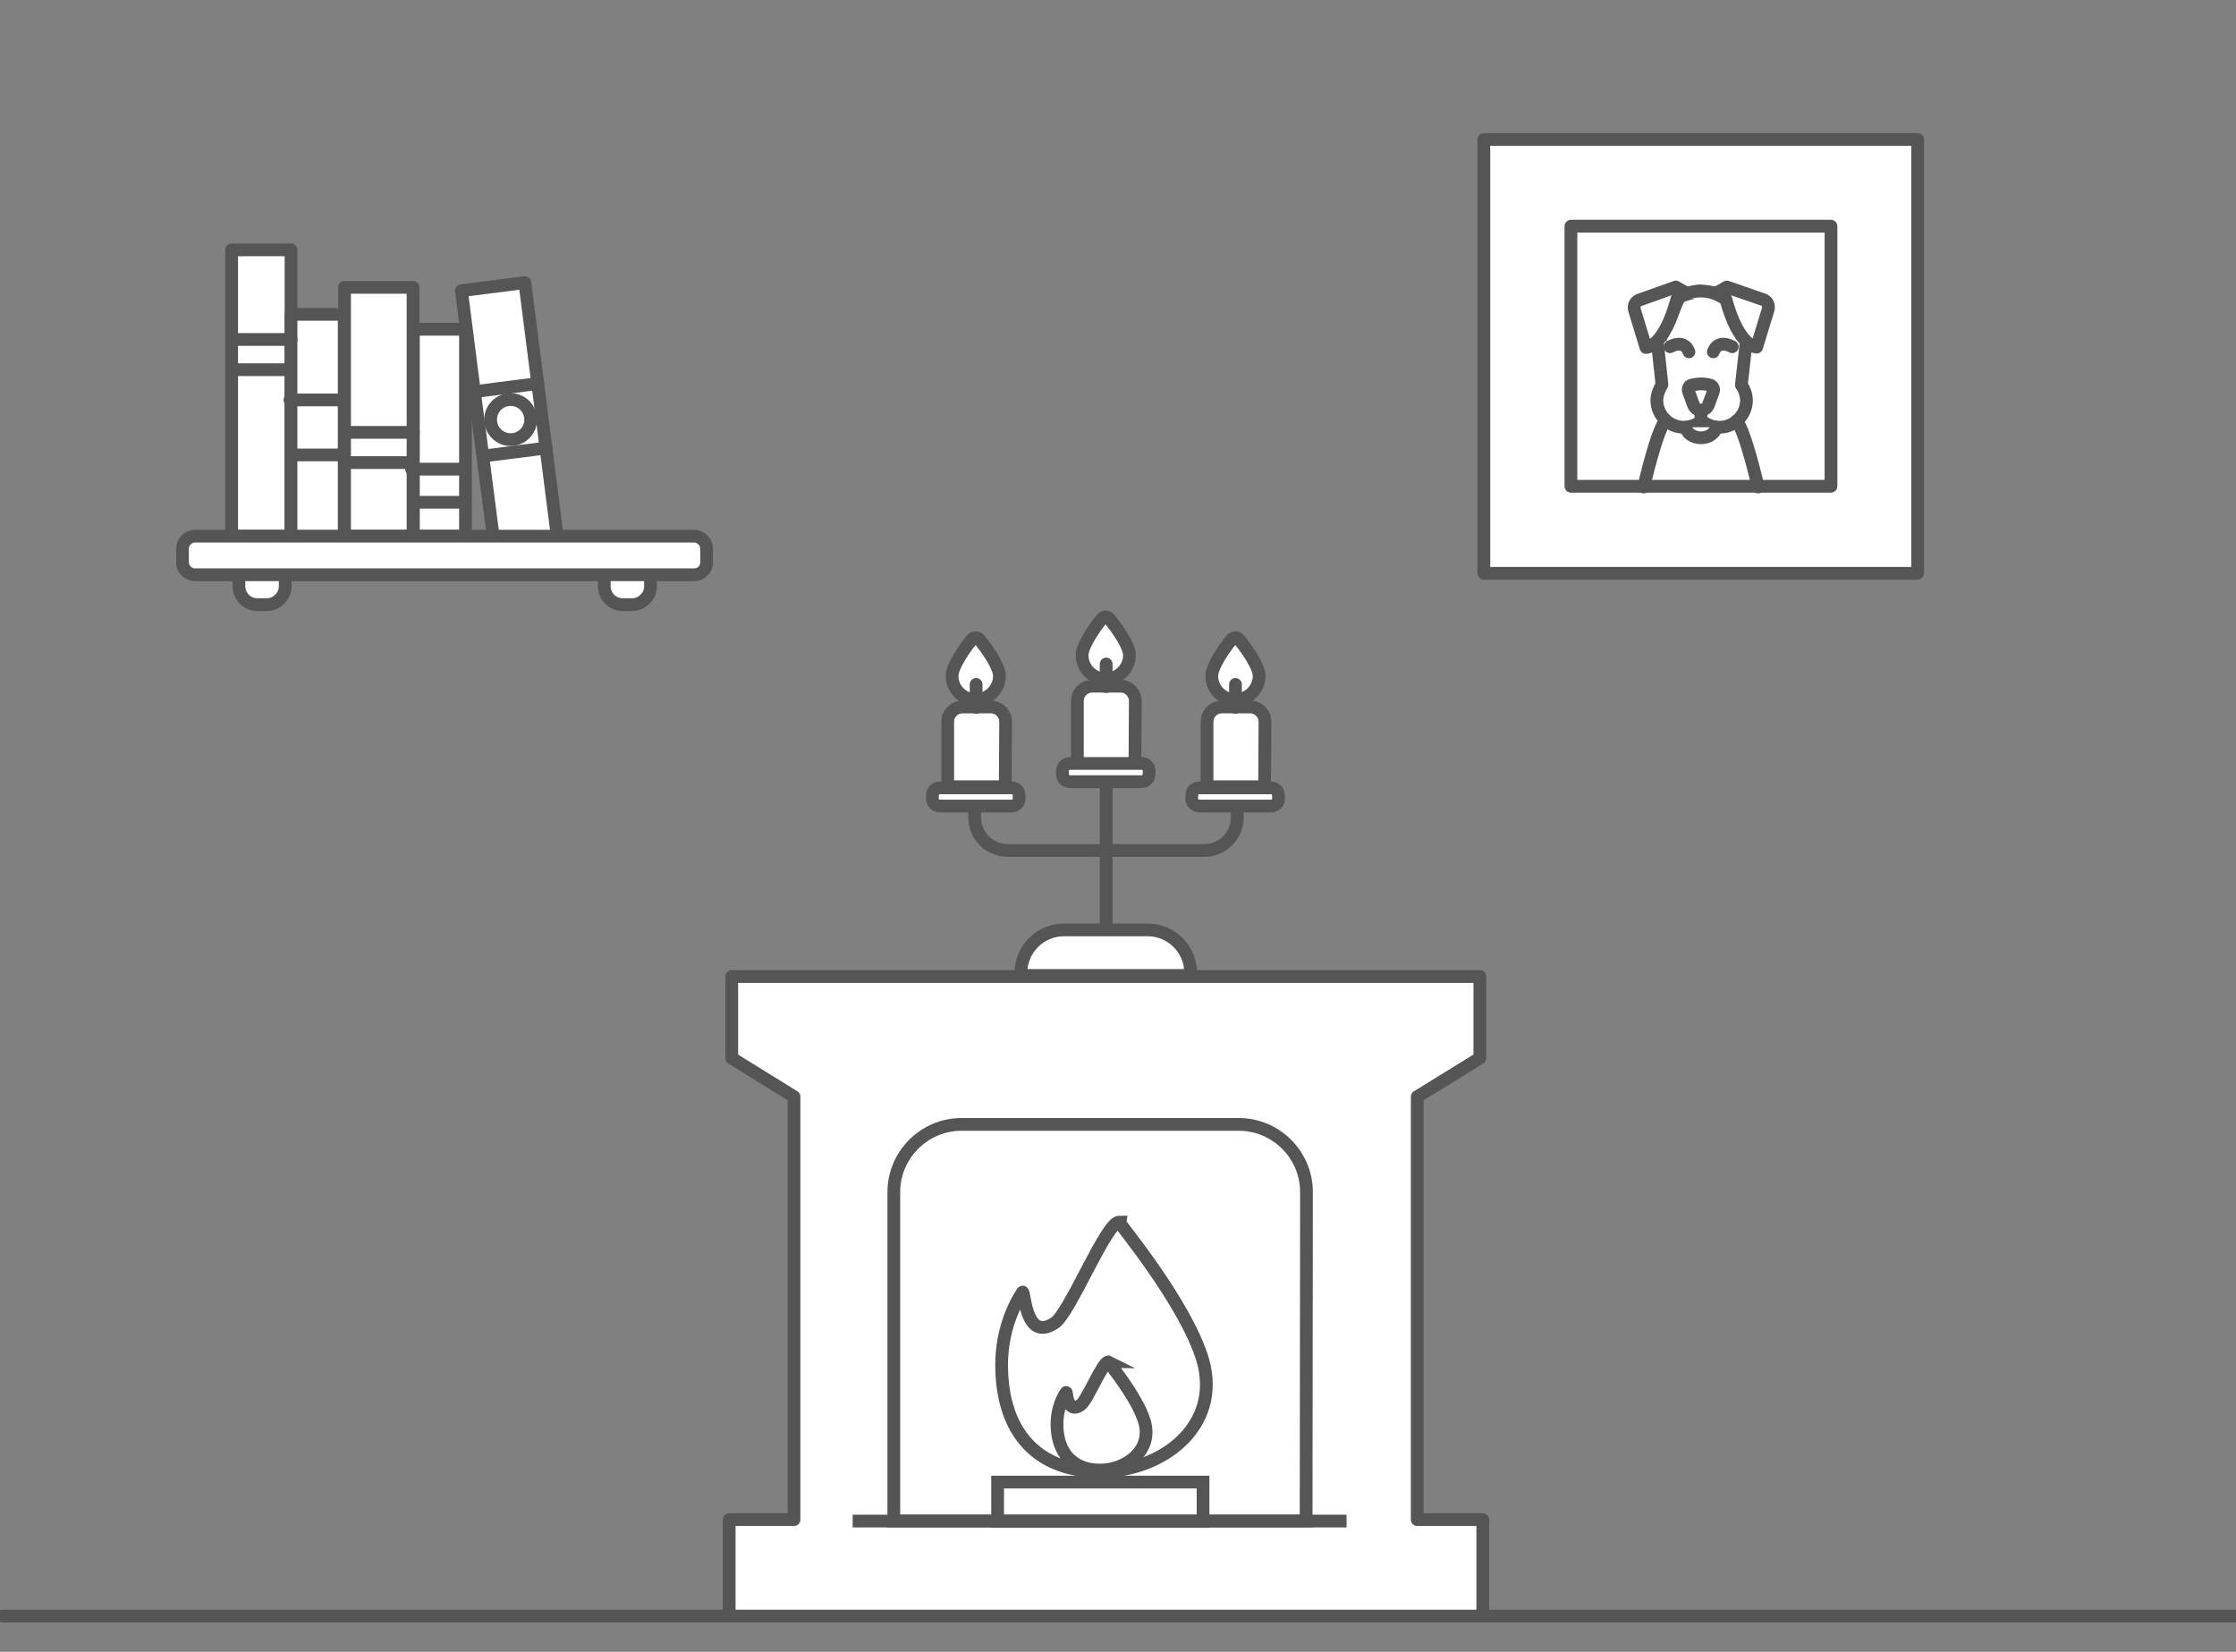 <?xml version="1.0" encoding="utf-8"?>
<!-- Generator: Adobe Illustrator 27.0.1, SVG Export Plug-In . SVG Version: 6.00 Build 0)  -->
<!DOCTYPE svg PUBLIC "-//W3C//DTD SVG 1.1//EN" "http://www.w3.org/Graphics/SVG/1.1/DTD/svg11.dtd">
<svg version="1.1" id="Ebene_1" xmlns:x="http://ns.adobe.com/Extensibility/1.0/" xmlns:i="http://ns.adobe.com/AdobeIllustrator/10.0/" xmlns:graph="http://ns.adobe.com/Graphs/1.0/"
	 xmlns="http://www.w3.org/2000/svg" xmlns:xlink="http://www.w3.org/1999/xlink" x="0px" y="0px" viewBox="0 0 613.9 453.5"
	 style="enable-background:new 0 0 613.9 453.5;" xml:space="preserve">
<rect x="0" y="0" width="613.9" height="453.5" fill="#808080" stroke="none"/>
<style type="text/css">
	.st0{fill:#FFFFFF;stroke:#555555;stroke-width:3.5;stroke-linecap:round;stroke-linejoin:round;stroke-miterlimit:10;}
	.st1{fill:none;stroke:#555555;stroke-width:3.5;stroke-linecap:round;stroke-linejoin:round;stroke-miterlimit:10;}
	.st2{fill:none;stroke:#555555;stroke-width:3.5;stroke-miterlimit:10;}
</style>
<g id="Ebene_2_00000173129516869343580200000006092984936359858854_">
</g>
<g>
	<rect x="407.4" y="38.3" class="st0" width="119.1" height="119.1"/>
	<rect x="431.3" y="62.1" class="st0" width="71.4" height="71.4"/>
	<g>
		<polygon class="st0" points="466.5,79.9 461.1,81.3 457.9,89 455,94.4 473.8,100.9 479.5,93.9 476.7,89.7 474.2,82.3 470.7,80.4 
					"/>
		<path class="st0" d="M455,93.7l1.3,11.9c-0.8,1.3-1.4,2.8-1.4,4.3c0,4.1,3.4,7.4,7.4,7.4c1.8,0,3.6-0.7,4.9-1.8
			c1.3,1.1,3.1,1.8,4.9,1.8c4.1,0,7.4-3.4,7.4-7.4c0-1.5-0.6-3.1-1.4-4.2l1.4-12.5"/>
		<path class="st0" d="M463.2,80.6l-3.1-1.8L450,82.4c-1,0.4-1.5,1.4-1.3,2.5l3.2,10.5c0,0,4.9,0.1,8.5-13.3"/>
		<path class="st0" d="M471,80.6l3.1-1.8l10.1,3.5c1,0.4,1.5,1.4,1.3,2.5l-3.2,10.5c0,0-4.9,0.1-8.5-13.3"/>
		<path class="st0" d="M463.7,96.6c0,0-1-3.6-5.2-1.4"/>
		<path class="st0" d="M470.4,96.6c0,0,1-3.6,5.2-1.4"/>
		<line class="st1" x1="467" y1="115.5" x2="467" y2="112.6"/>
		<path class="st0" d="M467,112.6L467,112.6c-1,0-1.7-0.6-2-1.3l-1.4-3.8c-0.3-0.8,0.1-1.7,1-1.8c0.6-0.1,1.4-0.3,2.4-0.3
			s1.7,0.1,2.4,0.3c0.8,0.1,1.3,1.1,1,1.8l-1.4,3.8C468.7,112,467.9,112.6,467,112.6z"/>
		<path class="st0" d="M471.1,117.3c0,1.4-1.8,2.9-4.1,2.9s-4.1-1.5-4.1-2.9"/>
		<path class="st0" d="M451.3,133.7c0,0,3.4-15,5.9-18.2"/>
		<path class="st0" d="M482.7,133.7c0,0-3.4-15-5.9-18.2"/>
		<path class="st0" d="M473.6,82c-1.7-1.3-4.3-2.1-6.7-2.1c-2.4,0-4.5,0.8-6.3,2.1"/>
	</g>
</g>
<g>
	<path class="st0" d="M345.7,185.6c0,3.5-2.9,6.5-6.5,6.5s-6.5-2.9-6.5-6.5c0-2.7,3.5-7.7,5.4-10c0.6-0.7,1.6-0.7,2.1,0
		C342.1,177.9,345.7,182.9,345.7,185.6z"/>
	<path class="st0" d="M310.1,179.9c0,3.5-2.9,6.5-6.5,6.5s-6.5-2.9-6.5-6.5c0-2.7,3.5-7.7,5.4-10c0.6-0.7,1.6-0.7,2.1,0
		C306.5,172.3,310.1,177.2,310.1,179.9z"/>
	<path class="st0" d="M274.4,185.6c0,3.5-2.9,6.5-6.5,6.5s-6.5-2.9-6.5-6.5c0-2.7,3.5-7.7,5.4-10c0.6-0.7,1.6-0.7,2.1,0
		C270.8,177.9,274.4,182.9,274.4,185.6z"/>
	<path class="st1" d="M339.7,219.1v5.3c0,5-4,9.1-9.1,9.1h-53.9c-5,0-9.1-4-9.1-9.1v-5.3"/>
	<path class="st0" d="M276,216h-15.8v-17.9c0-2.2,1.9-4,4-4h7.9c2.2,0,4,1.9,4,4L276,216L276,216z"/>
	<line class="st1" x1="268" y1="187.9" x2="268" y2="194.2"/>
	<path class="st0" d="M347.2,216h-15.8v-17.9c0-2.2,1.9-4,4-4h7.9c2.2,0,4,1.9,4,4L347.2,216L347.2,216z"/>
	<line class="st1" x1="339.2" y1="187.9" x2="339.2" y2="194.2"/>
	<path class="st0" d="M311.6,210.3h-15.8v-17.9c0-2.2,1.9-4,4-4h7.9c2.2,0,4,1.9,4,4L311.6,210.3L311.6,210.3z"/>
	<line class="st1" x1="303.7" y1="182.3" x2="303.7" y2="188.5"/>
	<line class="st1" x1="303.7" y1="214.7" x2="303.7" y2="256.4"/>
	<path class="st0" d="M326.9,267.8h-46.6v-0.7c0-6.5,5.3-11.8,11.8-11.8h23c6.5,0,11.8,5.3,11.8,11.8L326.9,267.8L326.9,267.8z"/>
	<path class="st0" d="M277.7,221.3h-19.6c-1.1,0-2.1-0.8-2.1-2.1v-0.8c0-1.1,0.8-2.1,2.1-2.1h19.6c1.1,0,2.1,0.8,2.1,2.1v0.8
		C279.8,220.4,278.9,221.3,277.7,221.3z"/>
	<path class="st0" d="M348.9,221.3h-19.6c-1.1,0-2.1-0.8-2.1-2.1v-0.8c0-1.1,0.8-2.1,2.1-2.1h19.6c1.1,0,2.1,0.8,2.1,2.1v0.8
		C351.2,220.4,350.1,221.3,348.9,221.3z"/>
	<path class="st0" d="M313.4,214.6h-19.6c-1.1,0-2.1-0.8-2.1-2.1v-0.8c0-1.1,0.8-2.1,2.1-2.1h19.6c1.1,0,2.1,0.8,2.1,2.1v0.8
		C315.4,213.7,314.6,214.6,313.4,214.6z"/>
</g>
<g>
	<polyline class="st0" points="407.1,443.4 407.1,417.2 389.1,417.2 389.1,301.1 406.3,290.5 406.3,268.1 200.9,268.1 200.9,290.5 
		218,301.1 218,417.2 200.2,417.2 200.2,443.4 	"/>
	<g>
		<line class="st2" x1="234.1" y1="417.6" x2="369.7" y2="417.6"/>
		<path class="st2" d="M358.6,417.6H245.4v-90.3c0-10.2,8.3-18.6,18.6-18.6h76.1c10.2,0,18.6,8.3,18.6,18.6L358.6,417.6L358.6,417.6
			z"/>
		<rect x="273.9" y="406.9" class="st2" width="56.4" height="10.8"/>
		<path class="st2" d="M330.2,373.3c5.3,18.2-11.1,30.7-28.1,30.7S275,393.6,275,374.7c0-7.3,2.1-14.3,5.7-19.9
			c0.7-1.2,0.5,14,8.9,8.4c4.2-2.8,14.1-27.7,17.7-27.7C307.2,335.9,325.4,357.5,330.2,373.3z"/>
		<path class="st2" d="M314.2,390.2c2.4,7.9-4.9,13.4-12.2,13.4c-7.3,0-11.8-4.6-11.8-12.6c0-3.2,0.9-6.3,2.5-8.7
			c0.2-0.6,0.1,6,3.9,3.5c1.9-1.2,6.1-11.9,7.7-11.9C304.1,373.8,312.1,383.3,314.2,390.2z"/>
	</g>
</g>
<line class="st1" x1="0.8" y1="443.7" x2="617.8" y2="443.7"/>
<g>
	<g>
		<path class="st0" d="M73.2,166h-2.5c-2.9,0-5.1-2.3-5.1-5.1v-3.1c0-2.9,2.3-5.1,5.1-5.1h2.5c2.9,0,5.1,2.3,5.1,5.1v3.2
			C78.3,163.7,76,166,73.2,166z"/>
		<path class="st0" d="M173.5,166H171c-2.9,0-5.1-2.3-5.1-5.1v-3.1c0-2.9,2.3-5.1,5.1-5.1h2.5c2.9,0,5.1,2.3,5.1,5.1v3.2
			C178.6,163.7,176.3,166,173.5,166z"/>
	</g>
	<rect x="63.6" y="68.6" class="st0" width="16.3" height="78.6"/>
	<rect x="79.9" y="86.3" class="st0" width="14.6" height="61"/>
	<rect x="94.6" y="78.9" class="st0" width="18.8" height="68.3"/>
	<rect x="113.5" y="90.4" class="st0" width="14.3" height="56.8"/>
	<g>
		<polygon class="st0" points="153,147.3 135.7,149.5 129.5,101.7 126.7,79.8 144.1,77.6 		"/>
		<g>
			<g>
				<line class="st1" x1="147.7" y1="105.3" x2="130.5" y2="107.5"/>
				<line class="st1" x1="150" y1="123" x2="132.7" y2="125.2"/>
			</g>
			<circle class="st0" cx="140.2" cy="115.2" r="5.5"/>
		</g>
	</g>
	<g>
		<line class="st1" x1="113" y1="128.8" x2="127.6" y2="128.8"/>
		<line class="st1" x1="113.5" y1="137.9" x2="127.5" y2="137.9"/>
	</g>
	<g>
		<line class="st1" x1="94.9" y1="118.7" x2="113.5" y2="118.7"/>
		<line class="st1" x1="95.3" y1="127" x2="113.3" y2="127"/>
	</g>
	<g>
		<line class="st1" x1="63.8" y1="93.2" x2="79.9" y2="93.2"/>
		<line class="st1" x1="64.2" y1="101.5" x2="79.7" y2="101.5"/>
	</g>
	<g>
		<line class="st1" x1="79.6" y1="109.8" x2="94.2" y2="109.8"/>
		<line class="st1" x1="80" y1="124.9" x2="94.1" y2="124.9"/>
	</g>
	<path class="st0" d="M190.6,157.8H53.5c-1.8,0-3.4-1.6-3.4-3.4v-3.8c0-1.8,1.6-3.4,3.4-3.4h137.1c1.8,0,3.4,1.6,3.4,3.4v3.8
		C194,156.3,192.5,157.8,190.6,157.8z"/>
</g>
</svg>
